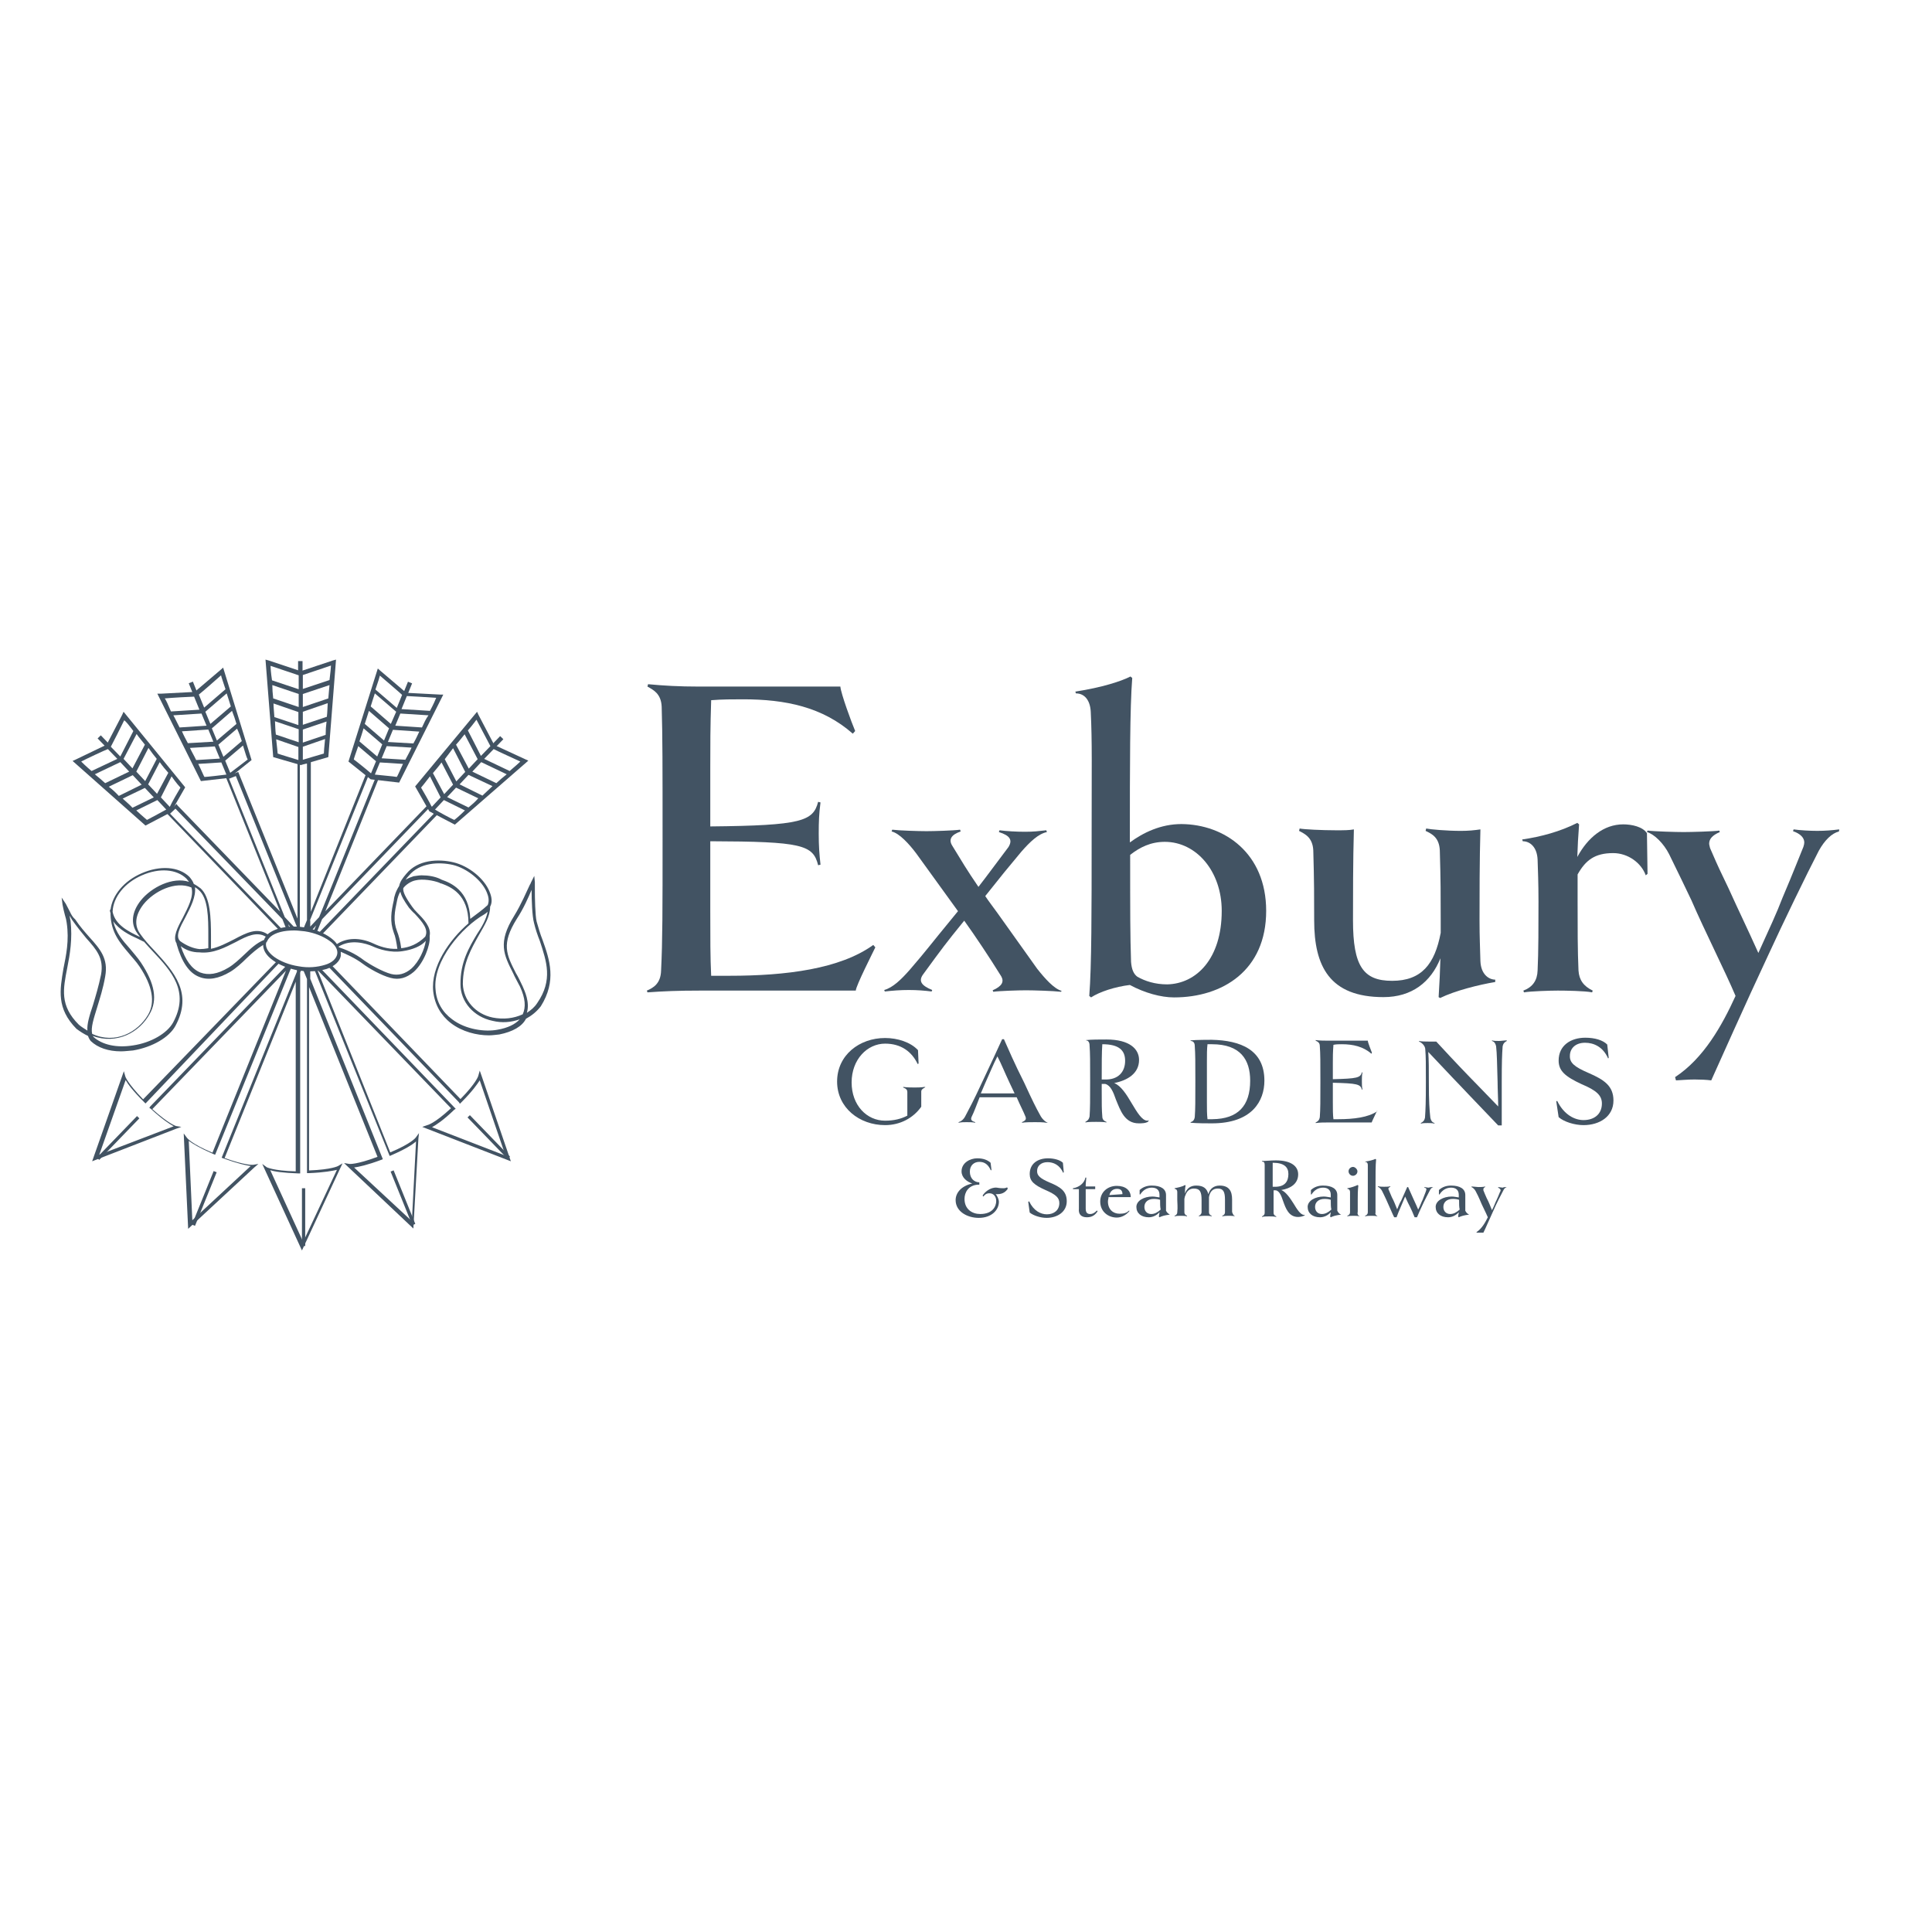 <?xml version="1.0" encoding="utf-8"?>
<!-- Generator: Adobe Illustrator 19.2.1, SVG Export Plug-In . SVG Version: 6.00 Build 0)  -->
<svg version="1.1" id="layer" xmlns="http://www.w3.org/2000/svg" xmlns:xlink="http://www.w3.org/1999/xlink" x="0px" y="0px"
	 viewBox="0 0 652 652" style="enable-background:new 0 0 652 652;" xml:space="preserve">
<style type="text/css">
	.st0{fill:#425363;}
</style>
<g id="Text_2">
	<g>
		<g>
			<g>
				<g>
					<g>
						<g>
							<rect x="101.9" y="401" class="st0" width="1.1" height="19.5"/>
						</g>
						<g>
							
								<rect x="135.3" y="394.6" transform="matrix(0.927 -0.375 0.375 0.927 -141.579 80.317)" class="st0" width="1.1" height="19.5"/>
						</g>
						<g>
							
								<rect x="164.3" y="374.2" transform="matrix(0.719 -0.695 0.695 0.719 -220.422 222.241)" class="st0" width="1.1" height="19.5"/>
						</g>
						<g>
							
								<rect x="59.2" y="403.8" transform="matrix(0.375 -0.927 0.927 0.375 -331.734 316.732)" class="st0" width="19.5" height="1.1"/>
						</g>
						<g>
							
								<rect x="30.2" y="383.3" transform="matrix(0.695 -0.719 0.719 0.695 -263.894 145.988)" class="st0" width="19.5" height="1.1"/>
						</g>
					</g>
					<g>
						<g>
							<path class="st0" d="M113.4,222.6l-1.1,0.3l-10.8,3.6l-10.8-3.6l-1.1-0.3l2.6,32.9l9.3,2.7l9.3-2.7L113.4,222.6z
								 M110.8,235.7l-8.6,2.9v-4.4l9-3C111.1,232.6,110.9,234.1,110.8,235.7z M111.2,229.5l-9,3v-4.7c0.9-0.3,7.8-2.6,9.5-3.2
								C111.7,225.2,111.5,227,111.2,229.5z M91.3,224.7c1.7,0.6,8.6,2.9,9.5,3.2v4.7l-9-3C91.4,227,91.3,225.2,91.3,224.7z
								 M92.2,235.7c-0.2-1.7-0.3-3.2-0.3-4.5l8.9,3v4.4L92.2,235.7z M92.3,237.4l8.4,2.9v4.4l-8.1-2.7
								C92.5,240.4,92.3,238.7,92.3,237.4z M92.8,243.4l8,2.7v4.4l-7.7-2.6C92.9,246.5,92.9,245,92.8,243.4z M93.7,254.3
								c0-0.3-0.2-2.1-0.5-4.8l7.5,2.6v4.4C99.2,256,94.4,254.6,93.7,254.3z M109.3,254.3c-0.8,0.2-5.7,1.7-7.1,2.1v-4.4l7.5-2.6
								C109.4,252.2,109.3,254,109.3,254.3z M109.9,248l-7.7,2.6v-4.4l8-2.7C110,245,109.9,246.5,109.9,248z M110.3,241.9l-8.1,2.7
								v-4.4l8.4-2.9C110.5,238.7,110.5,240.4,110.3,241.9z"/>
						</g>
						<g>
							<path class="st0" d="M75.3,225.3l-0.9,0.8l-8.7,7.4l-11.4,0.6h-1.2l14.7,29.5l9.6-1.1l7.5-6L75.3,225.3z M77.9,238.4
								l-6.9,5.9l-1.7-4.1l7.2-6.2C77,235.4,77.4,236.9,77.9,238.4z M76.1,232.6l-7.2,6.2l-1.8-4.4c0.8-0.6,6.3-5.4,7.5-6.5
								C74.7,228.5,75.3,230.1,76.1,232.6z M55.6,235.7c1.8-0.2,9-0.6,9.9-0.6l1.8,4.4l-9.6,0.6C56.7,237.7,55.9,236,55.6,235.7z
								 M60.6,245.5c-0.8-1.5-1.4-2.9-2.1-4.1l9.5-0.6l1.7,4.1L60.6,245.5z M61.4,246.8l8.9-0.6l1.7,4.1l-8.6,0.5
								C62.7,249.5,62,248.2,61.4,246.8z M64.1,252.4l8.4-0.5l1.7,4.1l-8,0.5C65.6,255.2,64.8,253.9,64.1,252.4z M69,262.2
								c-0.2-0.2-0.9-2-2.1-4.4l7.8-0.5l1.7,4.1C74.9,261.6,69.8,262.2,69,262.2z M83.6,256.3c-0.6,0.5-4.7,3.6-5.9,4.5l-1.7-4.1
								l6-5.1C82.8,254.3,83.4,256.1,83.6,256.3z M81.6,250.1l-6.2,5.3l-1.7-4.1l6.3-5.4C80.7,247.4,81.2,248.8,81.6,250.1z
								 M79.8,244.3l-6.6,5.6l-1.7-4.1l6.8-5.9C78.9,241.4,79.4,242.9,79.8,244.3z"/>
						</g>
						<g>
							<path class="st0" d="M41.7,240.2l-0.5,1.1L36,251.3l-10.4,5l-1.1,0.5l24.6,21.8l8.6-4.5l4.8-8.4L41.7,240.2z M48.9,251.3
								l-4.2,8l-3-3.2l4.4-8.4C46.9,248.9,48,250.1,48.9,251.3z M45,246.7l-4.4,8.6l-3.2-3.3c0.5-0.9,3.8-7.4,4.5-8.9
								C42.3,243.2,43.5,244.7,45,246.7z M27.4,257c1.5-0.8,8.1-3.9,9-4.2l3.2,3.3l-8.7,4.1C29,258.6,27.7,257.3,27.4,257z
								 M35.5,264.3c-1.2-1.1-2.4-2.1-3.5-3l8.6-4.1l3,3.2L35.5,264.3z M36.7,265.5l8.1-3.9l3,3.2l-7.7,3.8
								C39,267.4,37.9,266.4,36.7,265.5z M41.4,269.5l7.5-3.6l3,3.2l-7.2,3.5C43.8,271.6,42.6,270.6,41.4,269.5z M49.6,276.7
								c-0.2-0.2-1.7-1.4-3.6-3.2l7.1-3.5l3,3.2C54.7,274,50.2,276.4,49.6,276.7z M60.9,265.8c-0.5,0.8-3,5.1-3.6,6.5l-3-3.2
								l3.6-7.1C59.5,264.3,60.7,265.6,60.9,265.8z M56.8,260.8l-3.8,7.1l-3-3.2l3.9-7.5C54.9,258.6,55.9,259.8,56.8,260.8z
								 M52.9,256.1l-3.9,7.5l-3-3.2l4.1-8C51,253.7,51.9,254.9,52.9,256.1z"/>
						</g>
						<g>
							<path class="st0" d="M149.6,234.4h-1.1l-11.4-0.6l-8.7-7.4l-0.9-0.8l-9.9,31.4l7.5,6l9.6,1.1L149.6,234.4z M142.4,245.5
								l-9-0.6l1.7-4.1l9.5,0.6C143.7,242.6,143.1,244,142.4,245.5z M145.1,239.9l-9.6-0.6l1.8-4.4c0.9,0,8.3,0.5,9.9,0.6
								C147,236,146.3,237.7,145.1,239.9z M128.2,228c1.4,1.2,6.9,5.9,7.5,6.5l-1.8,4.4l-7.2-6.2C127.6,230.1,128.1,228.5,128.2,228
								z M125.1,238.4c0.5-1.5,0.9-3,1.4-4.4l7.2,6.2l-1.8,4.1L125.1,238.4z M124.5,239.9l6.8,5.9l-1.7,4.1l-6.5-5.6
								C123.6,242.9,124,241.4,124.5,239.9z M122.7,245.8l6.3,5.4l-1.7,4.1l-6-5.1C121.8,248.8,122.2,247.4,122.7,245.8z
								 M119.4,256.3c0-0.2,0.6-2,1.5-4.5l6,5.1l-1.7,4.1C124,259.9,120,256.7,119.4,256.3z M133.9,262.2c-0.8-0.2-5.9-0.6-7.4-0.8
								l1.7-4.1l7.8,0.5C134.8,260.4,134.1,262,133.9,262.2z M136.8,256.4l-8-0.5l1.7-4.1l8.4,0.5
								C138.2,253.9,137.4,255.2,136.8,256.4z M139.5,250.9l-8.6-0.5l1.7-4.1l8.9,0.6C140.9,248.2,140.3,249.5,139.5,250.9z"/>
						</g>
						<g>
							<path class="st0" d="M178.3,256.7l-1.1-0.5l-10.4-4.8l-5.3-10.1l-0.5-1.1l-20.9,25.2l4.8,8.4l8.6,4.5L178.3,256.7z
								 M167.5,264.3l-8.1-3.9l3-3.2l8.6,4.1C169.7,262.3,168.7,263.2,167.5,264.3z M172,260.2l-8.6-4.1l3.2-3.3
								c0.9,0.5,7.5,3.5,9,4.2C175.3,257.3,173.9,258.6,172,260.2z M160.8,242.9c0.8,1.5,4.2,8,4.7,8.9l-3.2,3.3l-4.4-8.6
								C159.5,244.7,160.5,243.2,160.8,242.9z M153.9,251.3c1.1-1.2,2-2.4,2.9-3.5l4.4,8.4l-3,3.2L153.9,251.3z M152.9,252.5l4.1,8
								l-3,3.2l-3.9-7.5C151.1,254.9,152,253.7,152.9,252.5z M149,257.3l3.9,7.5l-3,3.2l-3.8-7.1C147,259.8,148.1,258.6,149,257.3z
								 M142.1,265.8c0.2-0.2,1.4-1.7,3-3.8l3.6,7.1l-3,3.2C145.1,270.9,142.5,266.5,142.1,265.8z M153.3,276.7
								c-0.8-0.3-5.3-2.7-6.5-3.5l3-3.2l7.1,3.5C155,275.4,153.5,276.6,153.3,276.7z M158.1,272.5l-7.2-3.5l3-3.2l7.5,3.6
								C160.4,270.6,159.2,271.6,158.1,272.5z M162.8,268.5l-7.7-3.8l3-3.2l8.1,3.8C165.1,266.4,163.9,267.4,162.8,268.5z"/>
						</g>
					</g>
					<g>
						<g>
							<rect x="100.6" y="223.1" class="st0" width="1.5" height="4.2"/>
						</g>
						<g>
							
								<rect x="64.5" y="230.2" transform="matrix(0.927 -0.374 0.374 0.927 -82.189 41.311)" class="st0" width="1.5" height="4.2"/>
						</g>
						<g>
							
								<rect x="34.1" y="248.2" transform="matrix(0.72 -0.694 0.694 0.72 -163.864 94.157)" class="st0" width="1.5" height="4.2"/>
						</g>
						<g>
							
								<rect x="135.5" y="231.4" transform="matrix(0.375 -0.927 0.927 0.375 -129.213 272.787)" class="st0" width="4.2" height="1.5"/>
						</g>
						<g>
							
								<rect x="165.8" y="249.5" transform="matrix(0.694 -0.72 0.72 0.694 -128.83 197.666)" class="st0" width="4.2" height="1.5"/>
						</g>
					</g>
					<g>
						<path class="st0" d="M142.5,380.3l29.9,11.6l-9.9-28.9l-0.6-1.7l-0.5,1.8c0,0-0.6,2.3-6,7.8l-43.7-45.4
							c-0.3,0.2-0.6,0.3-1.1,0.5l44.3,46l0.3,0.5l0.5-0.5c3.8-3.8,5.4-6.2,6.2-7.4l8.7,25.4l-24.8-9.6c1.4-0.8,3.8-2.3,7.5-5.9
							l0.5-0.3l-45.7-47.5c-0.8,0.2-1.4,0.3-2.1,0.3l25.5,63.1l0.5-0.2c4.8-2.1,7.2-3.6,8.4-4.7l-1.4,26.9L119.5,394
							c1.5-0.2,4.4-0.8,9.2-2.6l0.5-0.2l-24.5-60.9v-3.3h-0.2c-0.3,0-0.6,0-0.9,0v0.8l-0.3-0.8c-0.5,0-0.8,0-1.2-0.2l1.5,3.6v65.5
							h0.6c5.3-0.2,8.1-0.8,9.5-1.1l-11.4,24.3l-11.1-24.2c1.5,0.5,4.2,0.9,9.5,1.1h0.6v-67.8l0.6-1.4c-0.3,0-0.8,0-1.1-0.2
							c-0.2,0-0.5-0.2-0.6-0.2v1.5l-25.4,62.8l0.5,0.2c5,1.8,7.8,2.4,9.3,2.6l-19.7,18.3l-1.2-26.8c1.2,0.9,3.6,2.4,8.4,4.5l0.5,0.2
							l25.9-63.7c-0.6-0.2-1.1-0.3-1.5-0.5l-46.3,47.9l-0.3,0.5l0.5,0.3c3.9,3.6,6.3,5.1,7.7,5.9l-25.1,9.6l8.9-25.2
							c0.8,1.4,2.4,3.6,6.2,7.4l0.5,0.5l45.5-47.8c-0.3-0.2-0.6-0.3-0.9-0.5L48.3,371c-5.4-5.6-6-7.7-6-7.7l-0.5-1.8l-10.7,30.4
							l28.4-11l1.7-0.6l-1.8-0.3c0,0-2.3-0.6-8-5.7l45.1-46.7L71.7,389c-7.1-3-8.4-4.8-8.6-5l-1.1-1.5l1.5,32.2L85.8,394l1.4-1.2
							l-1.8,0.3c0,0-2.4,0.3-9.6-2.3l24-59.5v64c-7.7-0.2-9.8-1.4-9.8-1.4l-1.5-1.1l13.4,29.2l12.9-27.7l0.8-1.7l-1.5,0.9
							c0,0-2.1,1.2-9.8,1.5v-61.9l23.1,57.3c-7.2,2.7-9.5,2.4-9.5,2.4l-1.8-0.3l23.4,22.1l1.7-30.4l0.2-1.8l-1.1,1.5
							c0,0-1.4,2-8.6,5l-24.6-61.6l45.1,46.7c-5.7,5.3-8,5.7-8,5.7L142.5,380.3z"/>
						<path class="st0" d="M95,313.4l-37.6-38.8l1.8-1.7l36.1,37.3l1.2,3c0.3,0,0.8-0.2,1.1-0.2l-0.3-1.1L98,313c0.3,0,0.8,0,1.1,0
							c0.2,0,0.2,0,0.3,0l-3.3-3.5l-18.8-46.7l2.3-0.9l20.6,50.9v0.2c0.5,0,0.8,0,1.2,0.2l-0.2-0.5v-55h2.4v52.8l-1.2,2.9
							c0.2,0,0.3,0,0.5,0s0.5,0.2,0.6,0.2l0.2-0.2v0.3c0.5,0.2,1.1,0.2,1.5,0.3l1.5-1.7l-0.8,1.8c0.3,0.2,0.6,0.2,1.1,0.3l1.7-4.2
							l35.9-37.3l1.8,1.7l-38.6,40c0.3,0.2,0.8,0.3,1.1,0.5l39.1-40.6l-3.3-3.2l-34.9,36.2l18-44.8l0.2-0.5l-4.2-1.7l-18.9,47.2
							v-51.1h-4.5V310l-19.8-49l-0.2-0.5l-4.2,1.7l18.3,45.4l-34.6-35.8l-0.3-0.5l-3.3,3.2L94,313.7C94.3,313.6,94.6,313.4,95,313.4
							z M104.6,310.6l19.7-48.7l2.3,0.9l-18.9,46.7l-3,3.2V310.6z"/>
					</g>
				</g>
				<path class="st0" d="M183.1,317.2c-0.8-2-1.4-4.1-2-6.2l0,0c-0.5-2.1-0.6-8-0.6-11c0-1.1,0-1.8,0-2.3l-0.2-2.1l-0.9,1.8
					c-0.2,0.3-0.3,0.8-0.6,1.2c-1.1,2.3-2.9,6.6-5.3,10.5c-5.6,9-3.5,13.1-0.3,19.4c0.6,1.4,1.5,2.9,2.3,4.5c1.8,3.9,2,6.9,0.9,9.3
					c-3,1.4-6.5,1.8-10.1,1.1c-5.9-1.2-9.9-5.9-10.1-11.3c0-7.1,2.9-12,5.4-16.5c2-3.5,3.8-6.3,3.8-9.6c0.8-1.5,0.6-3.2-0.2-5.1
					c-1.8-4.5-7.1-8.7-12.2-9.9c-5.1-1.2-12-0.9-15.9,3.9c-1.2,1.4-2.1,2.6-2.4,4.1c-1.1,1.7-1.7,3.5-1.8,4.8c-0.9,3.9-1.4,7.1,0,11
					l0,0c0.5,1.1,0.9,3.2,1.2,5.4c-3.2,0.2-6.2-0.9-8.1-1.8l0,0c-4.5-2.1-9-2-12.3,0.2c-0.5-0.8-1.2-1.4-2.1-2.1
					c-2.3-1.7-5.4-2.9-8.7-3.5c-5.4-0.9-10.2,0.2-12.6,2.3c-3.5-2.4-7.2-0.5-11.3,1.7c-2.4,1.2-5,2.6-7.8,3.2c0-1.4,0-2.7,0-4.2
					c0-6.2-0.2-13.2-3.5-16.2c-0.8-0.6-1.5-1.1-2.3-1.5c-0.3-0.9-0.9-1.7-1.5-2.4c-3.6-3.5-9.9-3.9-16.1-1.2
					c-6,2.6-9.9,7.4-10.5,12.3h-0.2c0,0.3,0,0.8,0.2,1.1c0,0.2,0,0.3,0,0.6c0.2,6,3.2,9.5,6,12.8c1.2,1.5,2.6,2.9,3.8,4.7
					c4.4,6.6,5.3,12,2.9,16.2c-3.5,6-11.1,10.1-18.9,6.5c-0.5-2.1,0.5-5.1,1.7-9c0.9-3,2-6.3,2.7-10.4c1.1-6-1.7-9.2-5.3-13.2
					c-1.5-1.7-3.2-3.6-4.8-6c-0.9-0.8-1.4-1.7-1.8-2.6c-0.5-0.9-0.9-1.8-1.4-2.7l-1.4-2.1l0.3,2.4c0.2,1.2,0.5,2.3,0.8,3.5
					c0.3,0.9,0.5,1.8,0.6,2.6c0.9,6-0.2,11-1.1,15.5c-1.2,7.2-2.4,13.4,4.4,20.3c1.2,0.9,2.6,1.8,3.9,2.4c0.2,0.6,0.5,1.2,0.9,1.7
					c2.4,2.3,6,3.5,10.2,3.5c1.4,0,2.6-0.2,4.1-0.3c6.5-1.1,12.2-4.4,14.3-8.3c6-11.1-0.6-18.3-6.9-25.2c-2-2.1-3.8-4.1-5.1-6
					c-2-2.9-1.5-6.3,1.2-9.8c3.6-4.5,10.8-8,16.2-5.7c0.9,3-1.2,6.8-2.9,10.2c-1.8,3.3-3.5,6.6-2.1,8.7v0.2c1.7,6,4.2,9.8,7.7,11.1
					c3,1.2,6.5,0.6,10.5-1.8c1.8-1.1,3.8-2.9,5.4-4.5c1.8-1.7,3.6-3.3,5.6-4.5c0,1.8,1.1,3.6,3.2,5.1c2.3,1.7,5.4,2.9,8.7,3.5
					c1.4,0.2,2.6,0.3,3.9,0.3c2,0,3.9-0.3,5.6-0.8c2.7-0.9,4.5-2.6,4.8-4.4c0-0.5,0-0.9,0-1.4c1.8,0.8,4.7,2,7.5,4.1
					c2,1.5,6.2,3.9,9.3,4.7c2.9,0.8,5.4,0,7.8-2c3.6-3.2,5.6-9.2,5.4-11.7v-0.5c0.6-2.9-2.1-5.7-4.1-7.7c-0.8-0.8-1.4-1.5-1.8-2.1
					c-2.3-3.2-3.2-5.1-3-6.3c0.9-1.2,2.6-2.3,4.1-2.6c2.4-0.6,6,0,8.1,0.8c0.2,0.2,0.5,0.2,0.8,0.3c2.9,1.1,9,3.5,9,13.4
					c-6.5,5.6-12.8,14.7-11.9,23c0.5,4.4,2.6,8.1,6,10.7c3.8,2.9,8.7,4.1,12.8,4.1c1.2,0,2.4-0.2,3.5-0.3c4.5-0.9,7.7-2.7,9-5.3
					c2-1.1,3.6-2.4,5-4.2C187.9,331,185.5,323.9,183.1,317.2z M29.5,347.8c-0.9-0.6-2-1.2-2.9-2c-6.5-6.5-5.3-12-3.9-19.2
					c0.9-4.5,1.8-9.8,1.1-15.9c-0.2-0.6-0.2-1.2-0.3-1.7c0.3,0.5,0.5,0.9,0.8,1.4c1.7,2.4,3.3,4.4,4.8,6.2c3.5,3.9,6,6.8,5,12.3
					c-0.8,3.9-1.8,7.2-2.7,10.2C30.2,342.7,29.3,345.6,29.5,347.8z M48.6,317.8c1.1,1.2,2,2.3,3,3.3c6.2,6.6,12.5,13.5,6.8,24
					c-2,3.6-7.4,6.8-13.5,7.7c-5.6,0.9-10.4-0.2-13.4-2.9c0-0.2-0.2-0.2-0.2-0.3c8.1,3,15.8-1.2,19.2-7.4c2.7-4.7,1.8-10.2-2.9-17.3
					c-1.2-1.8-2.6-3.3-3.8-4.8c-2.4-2.7-4.7-5.3-5.6-9.2c2,2.9,5.6,4.7,8.3,5.9c0.6,0.3,1.2,0.6,1.8,0.9L48.6,317.8z M47.5,303.9
					c-3,3.8-3.5,7.8-1.2,11c0.3,0.5,0.6,0.8,0.9,1.2c0,0,0,0-0.2,0c-3.5-1.7-8.1-3.9-9-8.4c0.2-5,4.1-9.8,9.9-12.3
					c5.9-2.6,11.7-2.1,15,1.1c0.3,0.3,0.6,0.8,0.9,1.1C58.3,295.8,51.1,299.4,47.5,303.9z M62.6,309.5c1.7-3.3,3.6-6.9,3.2-10.1
					c0.5,0.3,0.9,0.6,1.2,0.9c3.3,2.7,3.3,9.5,3.3,15.5c0,1.5,0,2.9,0,4.2c-1.1,0.2-2,0.3-2.9,0.3c-2.1-0.2-4.4-1.1-6.6-2.7
					C59.1,316,60.7,313,62.6,309.5z M82.5,322.1c-1.8,1.7-3.5,3.3-5.3,4.4c-3.8,2.3-6.9,2.7-9.6,1.7c-2.9-1.2-5-4.1-6.6-8.9
					c1.8,1.4,3.9,2.1,6.3,2.1c4.7,0.5,8.7-1.7,12.3-3.5c3.9-2.1,7.1-3.6,10.1-1.8c-0.3,0.3-0.5,0.8-0.6,1.1
					C86.6,318.2,84.5,320.2,82.5,322.1z M113.8,322L113.8,322c-0.3,1.5-1.7,2.9-4.1,3.6c-2.6,0.8-5.7,1.1-8.9,0.5
					c-3.3-0.5-6.2-1.7-8.3-3.2c-2-1.5-3-3.2-2.7-4.7c0-0.2,0.2-0.2,0.2-0.3l0,0c0.2-0.3,0.3-0.6,0.5-0.9l0,0
					c0.2-0.3,0.5-0.6,0.8-0.9c1.7-1.4,4.5-2.1,8-2.1c1.2,0,2.4,0.2,3.6,0.3c3.3,0.5,6.2,1.7,8.3,3.2
					C113.1,318.8,114.1,320.5,113.8,322z M138.8,326.9c-2.1,1.8-4.4,2.4-6.8,1.8c-3-0.8-7.1-3.2-9-4.5c-3.3-2.6-6.8-3.9-8.6-4.5
					c0,0,0-0.2-0.2-0.2c4.2-2.7,9.3-1.1,11.4-0.2c2.4,1.1,6.2,2.3,10.2,1.7c3.6-0.5,6.2-1.8,7.4-3c0.2-0.2,0.3-0.3,0.5-0.5
					C143.3,320.3,141.5,324.5,138.8,326.9z M138,306.3c0.5,0.6,1.2,1.4,2,2.1c2.7,2.9,4.7,5.3,3.5,7.7c-2.6,2.6-5.4,3.6-8.1,3.9
					c-0.3-2.4-0.9-4.5-1.4-5.7c-1.4-3.6-0.8-6.6,0-10.4c0.2-0.9,0.5-2,1.1-3C135.4,302.3,136.3,303.9,138,306.3z M149.1,296.9
					c-0.3-0.2-0.5-0.2-0.6-0.3c-1.7-0.8-3.9-1.2-6.2-1.2c-0.9,0-1.8,0.2-2.7,0.3c-0.9,0.3-1.8,0.6-2.7,1.2c0.3-0.5,0.6-0.9,1.1-1.4
					c3.6-4.4,10.1-4.7,14.9-3.6c4.8,1.2,9.8,5.3,11.4,9.3c0.5,1.2,0.9,2.7,0.3,4.2l-0.2,0.2l0,0c-1.5,1.4-3.3,2.7-5.7,4.5
					C158.4,300.5,152,297.9,149.1,296.9z M167.9,347.5c-4.1,0.8-10.7,0-15.3-3.5c-3.3-2.4-5.3-5.9-5.6-9.9
					c-1.1-9.8,9-21.3,16.4-25.5c0.3-0.2,0.8-0.5,1.1-0.9v0.3c-0.5,2.3-1.8,4.7-3.5,7.2c-2.7,4.5-5.7,9.6-5.6,17
					c0,5.9,4.5,11,10.8,12.3c3.2,0.8,6.3,0.5,9.2-0.5C173.8,345.7,171.4,346.9,167.9,347.5z M181.3,338.5c-0.9,1.4-2.1,2.4-3.5,3.3
					c1.1-3.6-0.8-7.5-1.4-8.9c-0.8-1.7-1.5-3.2-2.3-4.5c-3.2-6.3-5-9.8,0.3-18.3c2.3-3.5,3.9-7.2,5-9.8c0,3.5,0.2,8.9,0.8,11.1
					c0.5,2.1,1.2,4.2,2,6.2C184.4,324.4,186.7,330.7,181.3,338.5z"/>
			</g>
		</g>
		<g>
			<g>
				<path class="st0" d="M340.1,401.2c-0.6,0.8-1.5,1.8-3.5,1.8c-0.2,0-0.5,0-0.6,0c0.6,0.6,1.1,1.8,1.1,2.6c0,2.6-2.3,5.4-6.8,5.4
					c-3.8,0-7.8-2.1-7.8-6c0-2.3,1.7-4.7,5.6-5.6c-1.8-0.6-3.6-2-3.6-4.1c0-2.9,2.9-4.4,5.3-4.4c2.1,0,3.5,0.6,4.5,1.5l0.3,2.4
					l-0.2,0.2c-0.9-2-2.1-2.9-3.9-2.9c-1.8,0-3.2,1.2-3.2,3.3c0,2.3,1.5,3.6,3.2,3.6v0.8h-0.5c-3.2,0.2-4.5,2.6-4.5,4.8
					c0,3.5,2.6,5.1,5.3,5.1c4.2,0,5.4-2.6,5.4-4.4c0-1.5-0.9-2.6-2.3-2.6c-1.1,0-1.7,0.6-2,1.1l-0.3-0.3c0.6-1.1,2.6-2.9,4.8-2.7
					c1.1,0.2,1.7,0.2,2.3,0.2c0.6,0,0.9-0.2,1.2-0.3L340.1,401.2z"/>
				<path class="st0" d="M354.3,399.1c3.6,1.5,5.7,2.9,5.7,6.3c0,3.6-3.2,5.6-6.8,5.6c-2.1,0-4.5-0.8-5.7-1.8l-0.5-3.6l0.3-0.2
					c1.5,3.2,3.9,4.4,6,4.4c2.4,0,4.2-1.4,4.2-3.8c0-1.8-1.2-2.9-4.7-4.4c-3.8-1.7-5.3-3-5.3-5.4c0-3.5,2.7-5.3,6.2-5.3
					c2.1,0,4.1,0.6,5,1.5l0.3,3.2l-0.2,0.2c-1.2-2.7-3.3-3.6-5.3-3.6c-2.3,0-3.5,1.4-3.5,2.9C349.9,396.7,351,397.7,354.3,399.1z"/>
				<path class="st0" d="M370.4,408.8c-0.8,1.2-1.8,2-3.6,2c-2,0-2.9-1.1-2.7-2.9c0-1.8,0-3.5,0-6.6h-2V401c2.1-0.3,3.9-1.8,4.2-3.6
					h0.3c0,0.6-0.2,1.7-0.2,2.4v0.6h3.2v0.9h-3.2c0,3.5,0,5,0,6.6c0,1.4,0.6,1.8,1.5,1.8c0.8,0,1.4-0.3,2.3-1.2L370.4,408.8z"/>
				<path class="st0" d="M374.1,404c0,0.5-0.2,0.9-0.2,1.5c0,2.6,1.7,4.1,3.9,4.1c1.7,0,2.4-0.3,3.3-1.1v0.3
					c-0.8,0.9-2.3,2.1-4.2,2.1c-2.9,0-5.6-2-5.6-5.4c0-3.3,2.6-5.3,5.6-5.3c2.9,0,4.7,1.5,4.7,3.8H374.1z M378.8,403
					c0-1.2-0.6-1.8-1.8-1.8c-1.4,0-2.3,0.8-2.6,2.1L378.8,403z"/>
				<path class="st0" d="M394.8,409.9c-1.7,0.2-2.7,0.5-3.5,0.9l-0.2-0.2c0-0.6,0.2-1.1,0.2-1.5c-0.8,0.9-2.1,1.7-3.6,1.7
					c-2.6,0-4.2-1.4-4.2-3.5s2.6-3.5,5.4-3.5c0.9,0,1.5,0.2,2.4,0.3v-0.9c0-1.7-1.1-2.4-2.6-2.4c-1.7,0-3,0.9-3.9,2.3h-0.2v-1.5
					c1.2-1.1,2.6-1.5,4.1-1.5c3,0,4.8,1.1,4.8,3.2c0,1.7,0,3.5,0,5.3C393.9,409.4,394.5,409.7,394.8,409.9L394.8,409.9z
					 M391.5,404.9c-0.6-0.2-1.2-0.3-2.1-0.3c-2,0-3.2,1.1-3.2,2.7c0,1.4,0.9,2.4,2.3,2.4c1.1,0,2.1-0.5,3.2-1.5
					C391.5,407.3,391.5,406.4,391.5,404.9z"/>
				<path class="st0" d="M416.8,410.5c-0.5-0.2-1.5-0.2-2-0.2s-1.8,0-2.3,0.2v-0.2c0.6-0.3,0.9-0.6,0.9-1.2c0-1.8,0-3.2,0-4.2
					c0-2.6-0.5-3.8-2.4-3.8c-1.8,0-2.7,1.1-3,2.9c0,0.3,0,0.6,0,0.9c0,1.2,0,2.4,0,4.2c0,0.6,0.3,0.9,0.9,1.2v0.2
					c-0.5-0.2-1.5-0.2-2-0.2s-1.8,0-2.3,0.2v-0.2c0.6-0.3,0.9-0.8,0.9-1.2c0-1.8,0-3.2,0-4.2c0-2.6-0.5-3.8-2.6-3.8
					c-1.5,0-2.4,0.9-2.9,2.4c-0.2,0.3-0.2,0.8-0.3,1.1v0.3c0,1.5,0,2.4,0,4.2c0,0.6,0.3,0.9,0.9,1.2v0.2c-0.5-0.2-1.7-0.2-2.1-0.2
					s-1.7,0-2.1,0.2v-0.2c0.6-0.3,0.9-0.6,0.9-1.2c0.2-1.8,0-3,0-4.2c0-1.1,0-0.8,0-2.6c0-0.8-0.5-1.1-0.9-1.1v-0.2
					c0.9-0.2,2.7-0.5,3.5-1.1l0.2,0.2c-0.2,0.9-0.2,1.8-0.2,2.7c0.6-1.7,1.8-2.7,3.8-2.7c2.6,0,3.6,1.1,4.1,2.9
					c0.5-1.8,1.8-2.9,3.8-2.9c3.3,0,4.2,2,4.2,4.7c0,1.2,0,2.4,0,4.2C416,409.7,416.3,410.2,416.8,410.5L416.8,410.5z"/>
				<path class="st0" d="M440.2,410.2c-0.5,0.3-1.5,0.5-2.1,0.5c-3.2,0-4.2-2.9-5.1-5.4c-0.6-1.8-1.2-3.3-2.4-3.6h-0.8v1.4
					c0,3.3,0,4.5,0,6.2c0,0.6,0.3,0.9,0.9,1.2v0.2c-0.5-0.2-2-0.2-2.4-0.2c-0.5,0-2,0-2.4,0.2v-0.2c0.6-0.3,0.9-0.6,0.9-1.2
					c0-1.8,0-3.8,0-8.1c0-4.5,0-6.3,0-8.1c0-0.8-0.3-1.1-0.9-1.1v-0.2c1.4,0,2.9-0.2,4.7-0.2c5.3,0,7.5,2.1,7.5,4.7
					c0,3.2-2.6,4.8-5.7,5.3c1.5,0.6,2.9,2.6,4.1,4.5c1.2,2,2.4,3.9,3.6,3.9c0.2,0,0.2,0,0.3,0L440.2,410.2z M434.8,396.2
					c0-2.3-1.4-3.8-5.3-3.8c0,1.7,0,4.4,0,8.1c0.2,0,0.5,0,0.6,0C433.5,400.6,434.8,398.8,434.8,396.2z"/>
				<path class="st0" d="M452.6,409.9c-1.7,0.2-2.7,0.5-3.5,0.9l-0.2-0.2c0-0.6,0.2-1.1,0.2-1.5c-0.8,0.9-2.1,1.7-3.6,1.7
					c-2.6,0-4.2-1.4-4.2-3.5s2.6-3.5,5.4-3.5c0.9,0,1.5,0.2,2.4,0.3v-0.9c0-1.7-1.1-2.4-2.6-2.4c-1.7,0-3,0.9-3.9,2.3h-0.2v-1.5
					c1.2-1.1,2.6-1.5,4.1-1.5c3,0,4.8,1.1,4.8,3.2c0,1.7,0,3.5,0,5.3C451.7,409.4,452.1,409.7,452.6,409.9L452.6,409.9z
					 M449.1,404.9c-0.6-0.2-1.2-0.3-2.1-0.3c-2,0-3.2,1.1-3.2,2.7c0,1.4,0.9,2.4,2.3,2.4c1.1,0,2.1-0.5,3.2-1.5
					C449.1,407.3,449.1,406.4,449.1,404.9z"/>
				<path class="st0" d="M458.9,410.5c-0.5-0.2-1.7-0.2-2.1-0.2s-1.7,0-2.1,0.2v-0.2c0.6-0.3,0.9-0.6,0.9-1.2c0-1.8,0-3,0-4.2
					c0-0.9,0-2,0-2.6c0-0.8-0.5-1.1-0.9-1.1v-0.2c1.2-0.2,2.4-0.6,3.5-1.1l0.2,0.2c-0.2,1.8-0.2,3.2-0.2,4.7s0,2.4,0,4.2
					C458,409.7,458.3,410.2,458.9,410.5L458.9,410.5z M458.1,395.3c0,0.9-0.8,1.5-1.5,1.5c-0.9,0-1.5-0.8-1.5-1.5
					c0-0.9,0.8-1.5,1.5-1.5S458.1,394.6,458.1,395.3z"/>
				<path class="st0" d="M464.9,410.5c-0.5-0.2-1.7-0.2-2.1-0.2c-0.5,0-1.7,0-2.1,0.2v-0.2c0.6-0.3,0.9-0.6,0.9-1.2
					c0-1.8,0-3.8,0-8.1c0-4.5,0-6,0-7.8c0-0.9-0.5-1.1-0.9-1.1V392c1.4-0.2,2.6-0.5,3.5-0.9l0.2,0.2c-0.2,1.8-0.2,5.4-0.2,9.9
					c0,4.4,0,6.3,0,8.1C464,409.7,464.3,410,464.9,410.5L464.9,410.5z"/>
				<path class="st0" d="M483.7,400.6c-0.5,0.2-0.9,0.5-1.2,1.2c-0.8,1.5-1.4,2.7-2,3.9c-1.4,3-1.7,3.6-2.3,5.1h-0.8
					c-0.3-0.8-1.2-2.9-2.3-5l-0.9-2l-1.1,2.6c-0.9,2-1.5,3.6-1.8,4.4h-0.8c-0.5-0.9-1.8-4.1-2.7-6c-0.5-1.1-1.1-2.3-1.4-2.9
					c-0.3-0.6-0.9-1.2-1.4-1.4v-0.2c0.5,0.2,1.7,0.2,2.1,0.2s1.8,0,2.1-0.2v0.2c-0.6,0.3-0.8,0.6-0.6,0.9c0.2,0.5,0.5,1.2,1.1,2.6
					c0.8,1.5,1.1,2.4,1.8,4.1c0.2-0.3,0.6-1.7,1.4-3l2-4.5h0.3l1.7,3.8c0.8,1.7,1.5,3.3,1.7,3.8c0.8-1.5,1.1-2.6,1.5-3.3
					c0.3-0.9,1.1-2.7,1.2-3.2c0.2-0.5,0-0.8-0.6-0.9v-0.2c0.3,0,0.9,0.2,1.4,0.2C482.9,400.6,483.4,400.6,483.7,400.6L483.7,400.6z"
					/>
				<path class="st0" d="M495.8,409.9c-1.7,0.2-2.7,0.5-3.5,0.9l-0.2-0.2c0-0.6,0.2-1.1,0.2-1.5c-0.8,0.9-2.1,1.7-3.6,1.7
					c-2.6,0-4.2-1.4-4.2-3.5s2.6-3.5,5.4-3.5c0.9,0,1.5,0.2,2.4,0.3v-0.9c0-1.7-1.1-2.4-2.6-2.4c-1.7,0-3,0.9-3.9,2.3h-0.2v-1.5
					c1.2-1.1,2.6-1.5,4.1-1.5c3,0,4.8,1.1,4.8,3.2c0,1.7,0,3.5,0,5.3C494.9,409.4,495.4,409.7,495.8,409.9L495.8,409.9z
					 M492.4,404.9c-0.6-0.2-1.2-0.3-2.1-0.3c-2,0-3.2,1.1-3.2,2.7c0,1.4,0.9,2.4,2.3,2.4c1.1,0,2.1-0.5,3.2-1.5
					C492.4,407.3,492.4,406.4,492.4,404.9z"/>
				<path class="st0" d="M508.5,400.6c-0.5,0.2-0.9,0.5-1.2,1.2c-0.8,1.5-2.3,4.4-3.2,6.5c-1.4,3-3,6.8-3.5,7.7c-0.3,0-0.6,0-1.1,0
					c-0.5,0-0.8,0-1.2,0v-0.2c1.8-1.2,2.9-3.2,3.8-5c-0.6-1.5-2-4.1-2.7-5.9c-0.5-1.1-0.6-1.4-1.4-2.9c-0.3-0.6-0.9-1.2-1.4-1.4
					v-0.2c0.5,0,1.8,0.2,2.3,0.2s1.8,0,2.3-0.2v0.2c-0.5,0.2-0.6,0.5-0.6,0.8c0,0.2,0,0.2,0,0.3c0.6,1.5,0.5,1.2,1.1,2.6
					c0.8,1.5,1.1,2.4,1.8,4.1c0.8-1.5,1.1-2.6,1.5-3.3c0.8-1.7,1.1-2.7,1.4-3.2c0-0.2,0-0.2,0-0.3c0-0.3-0.3-0.5-0.8-0.8v-0.2
					c0.3,0,1.1,0.2,1.5,0.2C507.6,400.6,508,400.6,508.5,400.6L508.5,400.6z"/>
			</g>
			<g>
				<path class="st0" d="M295.4,319.7c-0.8,1.7-6.5,12.9-6.6,14.6h-52.6c-7.2,0-12.3,0.2-17.7,0.6l-0.2-0.6c2.1-0.9,4.7-2.3,4.8-6.8
					c0.5-10.2,0.5-20.3,0.5-44.5c0-24.3,0-34.6-0.3-44.5c-0.2-4.5-2.9-5.7-4.8-6.8l0.2-0.8c5.3,0.5,10.5,0.8,17.1,0.8h47.8
					c0.2,2.4,3.8,12.2,5,15l-0.8,0.9c-10.2-9-22.7-11.6-37-11.6c-3.5,0-7.1,0-10.8,0.3c-0.3,9.2-0.3,15-0.3,22.8
					c0,5.3,0,11.4,0,19.8c31-0.3,34.7-1.8,36.4-8.3l0.8,0.2c-0.5,3.8-0.6,6.5-0.6,10.5c0,4.2,0.2,6.9,0.6,10.5l-0.8,0.2
					c-1.7-6.9-5.4-8-36.4-8.1v0.2c0,9.3,0,16.8,0,23.1c0,9.3,0,16.1,0.3,22.1c2.1,0,4.1,0,6.2,0c19.1,0,37.3-2.3,48.5-10.4
					L295.4,319.7z"/>
				<path class="st0" d="M358,334.7c-2.4-0.3-9.3-0.5-11.7-0.5c-2.6,0-9,0.2-11.1,0.5l-0.2-0.5c3.2-1.4,3.9-2.9,2.9-4.7
					c-4.1-6.6-8.7-13.5-12.5-18.8c-6.5,8-7.2,9-14,18.3c-1.4,2.1-0.5,3.6,3.2,5.1l-0.2,0.5c-2.4-0.3-4.8-0.5-7.7-0.5
					s-5.4,0.2-8.1,0.5l-0.2-0.5c2.9-0.8,5.7-3.5,8.6-6.8c6.2-7.2,5.6-6.8,15.8-19.2l0.5-0.6L309.2,288c-2.4-3.2-5.7-6.8-8.3-7.4
					l0.2-0.6c2.4,0.3,9,0.5,11.6,0.5c2.4,0,9.2-0.2,11.3-0.5l0.2,0.6c-3.2,1.1-4.1,2.7-2.9,4.7c3.3,5.4,5,8.3,8.9,14
					c3.2-4.1,5.4-7.2,10.1-13.4c1.5-2.4,0.6-3.9-3.2-5.1l0.2-0.6c2.3,0.3,5.7,0.5,8.6,0.5s4.5-0.2,7.2-0.5l0.2,0.6
					c-2.9,0.6-5.7,3.3-8.6,6.6c-5,6-6.5,7.8-12.2,15c1.1,1.7,2.6,3.6,4.1,5.7l13.4,18.8c2.6,3.3,5.7,6.8,8.3,7.5L358,334.7z"/>
				<path class="st0" d="M427.3,307.4c0,20.1-14.7,29.2-31.1,29.2c-4.4,0-9.9-1.5-14.9-4.2c-5,0.6-10.2,2.3-13.1,4.2l-0.6-0.5
					c0.8-10.1,0.8-28.9,0.8-53.2s0.2-32.5-0.3-42.7c-0.2-3.9-2.1-6.2-5-6.2l-0.2-0.6c9-1.4,15.5-3.5,18.6-5.1l0.6,0.5
					c-0.8,10.1-0.8,29.8-0.8,54.1v1.4c4.5-3.3,10.4-6.2,17.4-6.2C413.2,278.2,427.3,287.9,427.3,307.4z M412.3,307.4
					c0-13.4-8.6-23.3-19.2-23.3c-4.7,0-8.4,1.8-11.7,4.4c0,20,0,26.9,0.3,36.1c0.2,2.6,0.9,4.1,2.1,5c2.6,1.5,6,2.6,10.1,2.6
					C403.7,332,412.3,323.6,412.3,307.4z"/>
				<path class="st0" d="M504.6,331.4c-5.4,0.9-13.5,2.9-18.6,5.4l-0.5-0.3c0.3-4.8,0.5-9,0.6-13.1c-3.2,8-9.6,13.1-19.2,13.1
					c-18.2,0-23.4-10.4-23.4-25.9c0-7.5,0-13.4-0.3-23.6c-0.2-4.4-2.9-5.6-4.8-6.6l0.2-0.8c1.4,0.3,7.5,0.6,12.3,0.6
					c2.6,0,4.4,0,6-0.3c-0.3,10.2-0.3,23.1-0.3,30.7c0,15.5,3.5,20.4,13.2,20.4c9.9,0,14.4-5.6,16.4-16.2v-4.2
					c0-8.6,0-13.4-0.3-23.6c-0.2-4.4-2.7-5.6-4.8-6.6l0.2-0.8c1.4,0.3,6.9,0.8,11.7,0.8c2.6,0,4.5-0.2,6.6-0.5
					c-0.3,10.1-0.3,23.1-0.3,30.7c0,6,0.2,9.3,0.3,13.8c0.2,4.5,2.9,6.2,5,6.2L504.6,331.4z"/>
				<path class="st0" d="M556,294.9l-0.6,0.5c-1.5-4.2-6-7.5-11-7.5c-6.2,0-9.3,2.4-12,7.2v9c0,8.4,0,17,0.3,23.4
					c0.2,3.2,1.7,5.3,4.8,6.8l-0.2,0.6c-2.3-0.5-9-0.6-11.6-0.6c-2.4,0-9.2,0.2-11.4,0.6l-0.2-0.6c3.2-1.2,4.7-3.5,4.8-6.8
					c0.3-5.6,0.3-16.1,0.3-23.4c0-6-0.2-10.7-0.3-14c-0.2-4.4-2.7-6.2-5-6.2l-0.2-0.6c6.3-0.9,12.9-2.7,18.6-5.6l0.6,0.5
					c-0.3,3.9-0.5,7.5-0.6,11c3.5-6.5,8.9-11,15.5-11c2.9,0,6.6,0.8,8,3L556,294.9L556,294.9z"/>
				<path class="st0" d="M620.6,280.6c-2.4,0.6-4.8,2.9-6.8,6.5c-4.2,8.1-12,24.2-17.1,35.3c-7.7,16.4-16.7,36.7-19.2,42.2
					c-1.5-0.2-3.6-0.3-5.6-0.3c-2.3,0-4.2,0.2-6.3,0.3l-0.3-1.1c9.6-6.3,15.8-17.3,20.4-27.4c-3.5-8.3-10.4-21.9-14.9-32.3
					c-2.9-6-3.5-7.4-7.5-15.5c-1.8-3.6-5-6.8-7.5-7.5l0.2-0.5c2.4,0.3,9.6,0.5,12.2,0.5c2.4,0,10.1-0.2,12-0.5l0.2,0.5
					c-2.6,1.1-3.6,2.4-3.6,3.9c0,0.5,0.2,0.9,0.3,1.5c3.5,8.1,2.9,6.5,6.2,13.5c3.8,8.4,6.2,13.2,10.1,21.9
					c3.9-8.6,6.2-13.5,8.1-18.5c3.8-8.9,6-14.7,7.1-17.3c0.2-0.6,0.3-1.1,0.3-1.5c0-1.5-1.2-2.9-3.8-3.8l0.2-0.6
					c2.1,0.3,5.4,0.5,8,0.5s5-0.2,7.4-0.5L620.6,280.6z"/>
			</g>
			<g>
				<path class="st0" d="M312.3,366.9c-0.9,0.5-1.4,0.8-1.4,1.5v5.1c-2.7,3.8-7.1,6.2-12.2,6.2c-8.7,0-16.2-5.9-16.2-14.7
					c0-8.9,7.5-14.7,16.2-14.7c4.2,0,8.6,1.4,11.1,4.1l0.2,4.5l-0.3,0.2c-2-4.2-5.6-6.9-11-6.9c-6,0-11.3,5.3-11.3,13.1
					c0,7.7,5.1,12.9,11.3,12.9c3,0,5.4-0.6,7.5-1.7v-8c0-0.6-0.3-1.1-1.4-1.5v-0.2c1.1,0.2,3.2,0.2,3.9,0.2c0.6,0,2.3,0,3.3-0.2
					L312.3,366.9z"/>
				<path class="st0" d="M353.1,378.9c-0.8-0.2-3-0.2-3.8-0.2c-0.9,0-3.6,0-4.4,0.2v-0.2c1.1-0.5,1.5-0.9,1.2-1.8
					c-0.8-2-1.7-3.6-3-6.6h-12.5c-1.2,3-1.8,4.8-2.7,6.6c-0.5,1.1,0.2,1.5,1.2,1.8v0.2c-0.8-0.2-2-0.2-2.9-0.2c-0.8,0-1.8,0-2.7,0.2
					v-0.2c0.9-0.3,1.7-0.9,2.3-2.1c1.4-2.7,2.6-4.8,5.6-11.3c3-6.3,5.6-12,6.8-14.6h0.6c1.2,2.7,3.6,8.3,6.8,14.6
					c3,6.5,3.9,8.3,5.4,11c0.6,1.2,1.7,2.3,2.6,2.6H353.1z M342.4,369l-1.7-3.6c-1.7-3.6-2.7-6.2-4.1-8.9c-1.4,2.7-2.6,5.7-4.1,9
					l-1.5,3.5H342.4z"/>
				<path class="st0" d="M387.5,378.5c-0.8,0.6-2.3,0.6-3.2,0.6c-4.8,0-6.2-4.4-7.7-8c-0.9-2.6-1.8-4.8-3.6-5.3h-1.2v2
					c0,5,0,6.6,0.2,9c0,0.9,0.5,1.5,1.4,1.8v0.2c-0.6-0.2-2.7-0.2-3.5-0.2c-0.8,0-3,0-3.6,0.2v-0.2c0.9-0.5,1.2-0.9,1.4-1.8
					c0.2-2.7,0.2-5.4,0.2-12c0-6.6,0-9.3-0.2-12c0-1.1-0.5-1.7-1.2-1.7V351c2-0.2,4.4-0.2,6.9-0.2c7.8,0,11,3.2,11,6.9
					c0,4.5-3.8,6.9-8.4,7.8c2.3,0.9,4.2,3.9,5.9,6.8c1.8,3,3.5,5.9,5.3,5.9c0.2,0,0.3,0,0.5-0.2L387.5,378.5z M379.7,358
					c0-3.5-2-5.6-7.7-5.6c-0.2,2.6-0.2,6.5-0.2,11.9c0.3,0,0.6,0,0.9,0C377.4,364.5,379.7,361.7,379.7,358z"/>
				<path class="st0" d="M426.7,364.7c0,6.8-4.1,14.4-17.7,14.4c-2.1,0-4.7,0-7.2-0.2v-0.2c0.6-0.2,1.2-0.5,1.4-1.7
					c0.2-2.7,0.2-5.4,0.2-12c0-6.6,0-9.3-0.2-12c0-1.2-0.6-1.7-1.4-1.7v-0.2c1.8-0.2,6.5-0.2,7.1-0.2
					C418.7,351.1,426.7,354.3,426.7,364.7z M421.9,364.7c0-7.1-3.3-12.3-12.9-12.3c-0.5,0-0.9,0-1.5,0c-0.2,1.5-0.2,3.5-0.2,6
					c0,1.7,0,3.6,0,5.9v1.2c0,2.6,0,4.7,0,6.3c0,2.6,0,4.2,0.2,5.9c0.6,0,1.2,0,1.7,0C417.8,377.6,421.9,373.2,421.9,364.7z"/>
				<path class="st0" d="M464.7,374.9c-0.2,0.5-1.7,3.5-1.8,3.9h-14.1c-2,0-3.3,0-4.8,0.2v-0.2c0.6-0.3,1.2-0.6,1.4-1.8
					c0.2-2.7,0.2-5.4,0.2-12c0-6.6,0-9.3-0.2-12c0-1.2-0.8-1.5-1.4-1.8V351c1.5,0.2,2.9,0.2,4.7,0.2h12.9c0,0.6,1.1,3.3,1.4,4.1
					l-0.2,0.3c-2.7-2.4-6.2-3.2-9.9-3.2c-0.9,0-2,0-2.9,0.2c-0.2,2.6-0.2,4.1-0.2,6.2c0,1.5,0,3,0,5.4c8.3-0.2,9.3-0.5,9.8-2.3h0.2
					c-0.2,1.1-0.2,1.7-0.2,2.9c0,1.2,0,1.8,0.2,2.9h-0.2c-0.5-1.8-1.5-2.1-9.8-2.3v0.2c0,2.6,0,4.5,0,6.2c0,2.6,0,4.4,0.2,5.9
					c0.6,0,1.1,0,1.7,0c5.1,0,10.1-0.6,13.1-2.7V374.9z"/>
				<path class="st0" d="M508.5,351.3c-0.9,0.5-1.2,0.9-1.4,1.8c-0.2,2.7-0.3,5.4-0.3,12c0,6.5,0,12,0,14.7h-1.2
					c-9.5-9.9-12.6-13.2-12.6-13.2s-3.2-3.3-11-11.6c0.2,2.7,0.2,5.9,0.2,10.2c0,6.5,0.2,9.3,0.5,12c0.2,0.9,0.5,1.5,1.4,1.8v0.2
					c-0.6-0.2-1.7-0.2-2.3-0.2c-0.6,0-1.7,0-2.3,0.2v-0.2c0.9-0.5,1.2-0.9,1.4-1.8c0.2-2.7,0.3-5.4,0.3-12s0-8.3-0.2-11
					c0-1.2-1.1-2.3-2.1-2.7v-0.2c0.6,0.2,2.6,0.2,3.2,0.2h2.6c6.9,7.5,11.3,12,11.3,12s4.4,4.5,9.6,9.9c0-2.4-0.2-6-0.2-8.3
					c-0.2-6.6-0.2-9.3-0.5-12c-0.2-0.9-0.5-1.5-1.4-1.8v-0.2c0.6,0.2,1.7,0.2,2.4,0.2s1.8-0.2,2.4-0.2H508.5z"/>
				<path class="st0" d="M536.1,362.1c5.3,2.3,8.4,4.4,8.4,9.3c0,5.4-4.7,8.3-10.1,8.3c-3,0-6.6-1.1-8.4-2.7l-0.8-5.3l0.3-0.2
					c2.3,4.7,5.9,6.5,8.9,6.5c3.6,0,6.2-2,6.2-5.6c0-2.7-1.8-4.4-6.8-6.5c-5.6-2.6-7.8-4.5-7.8-8c0-5.1,4.1-7.7,9-7.7
					c3.2,0,5.9,0.8,7.4,2.3l0.5,4.5l-0.2,0.2c-1.7-3.9-4.8-5.3-7.8-5.3c-3.3,0-5.1,2-5.1,4.4C529.7,358.6,531.2,360,536.1,362.1z"/>
			</g>
		</g>
	</g>
</g>
</svg>
